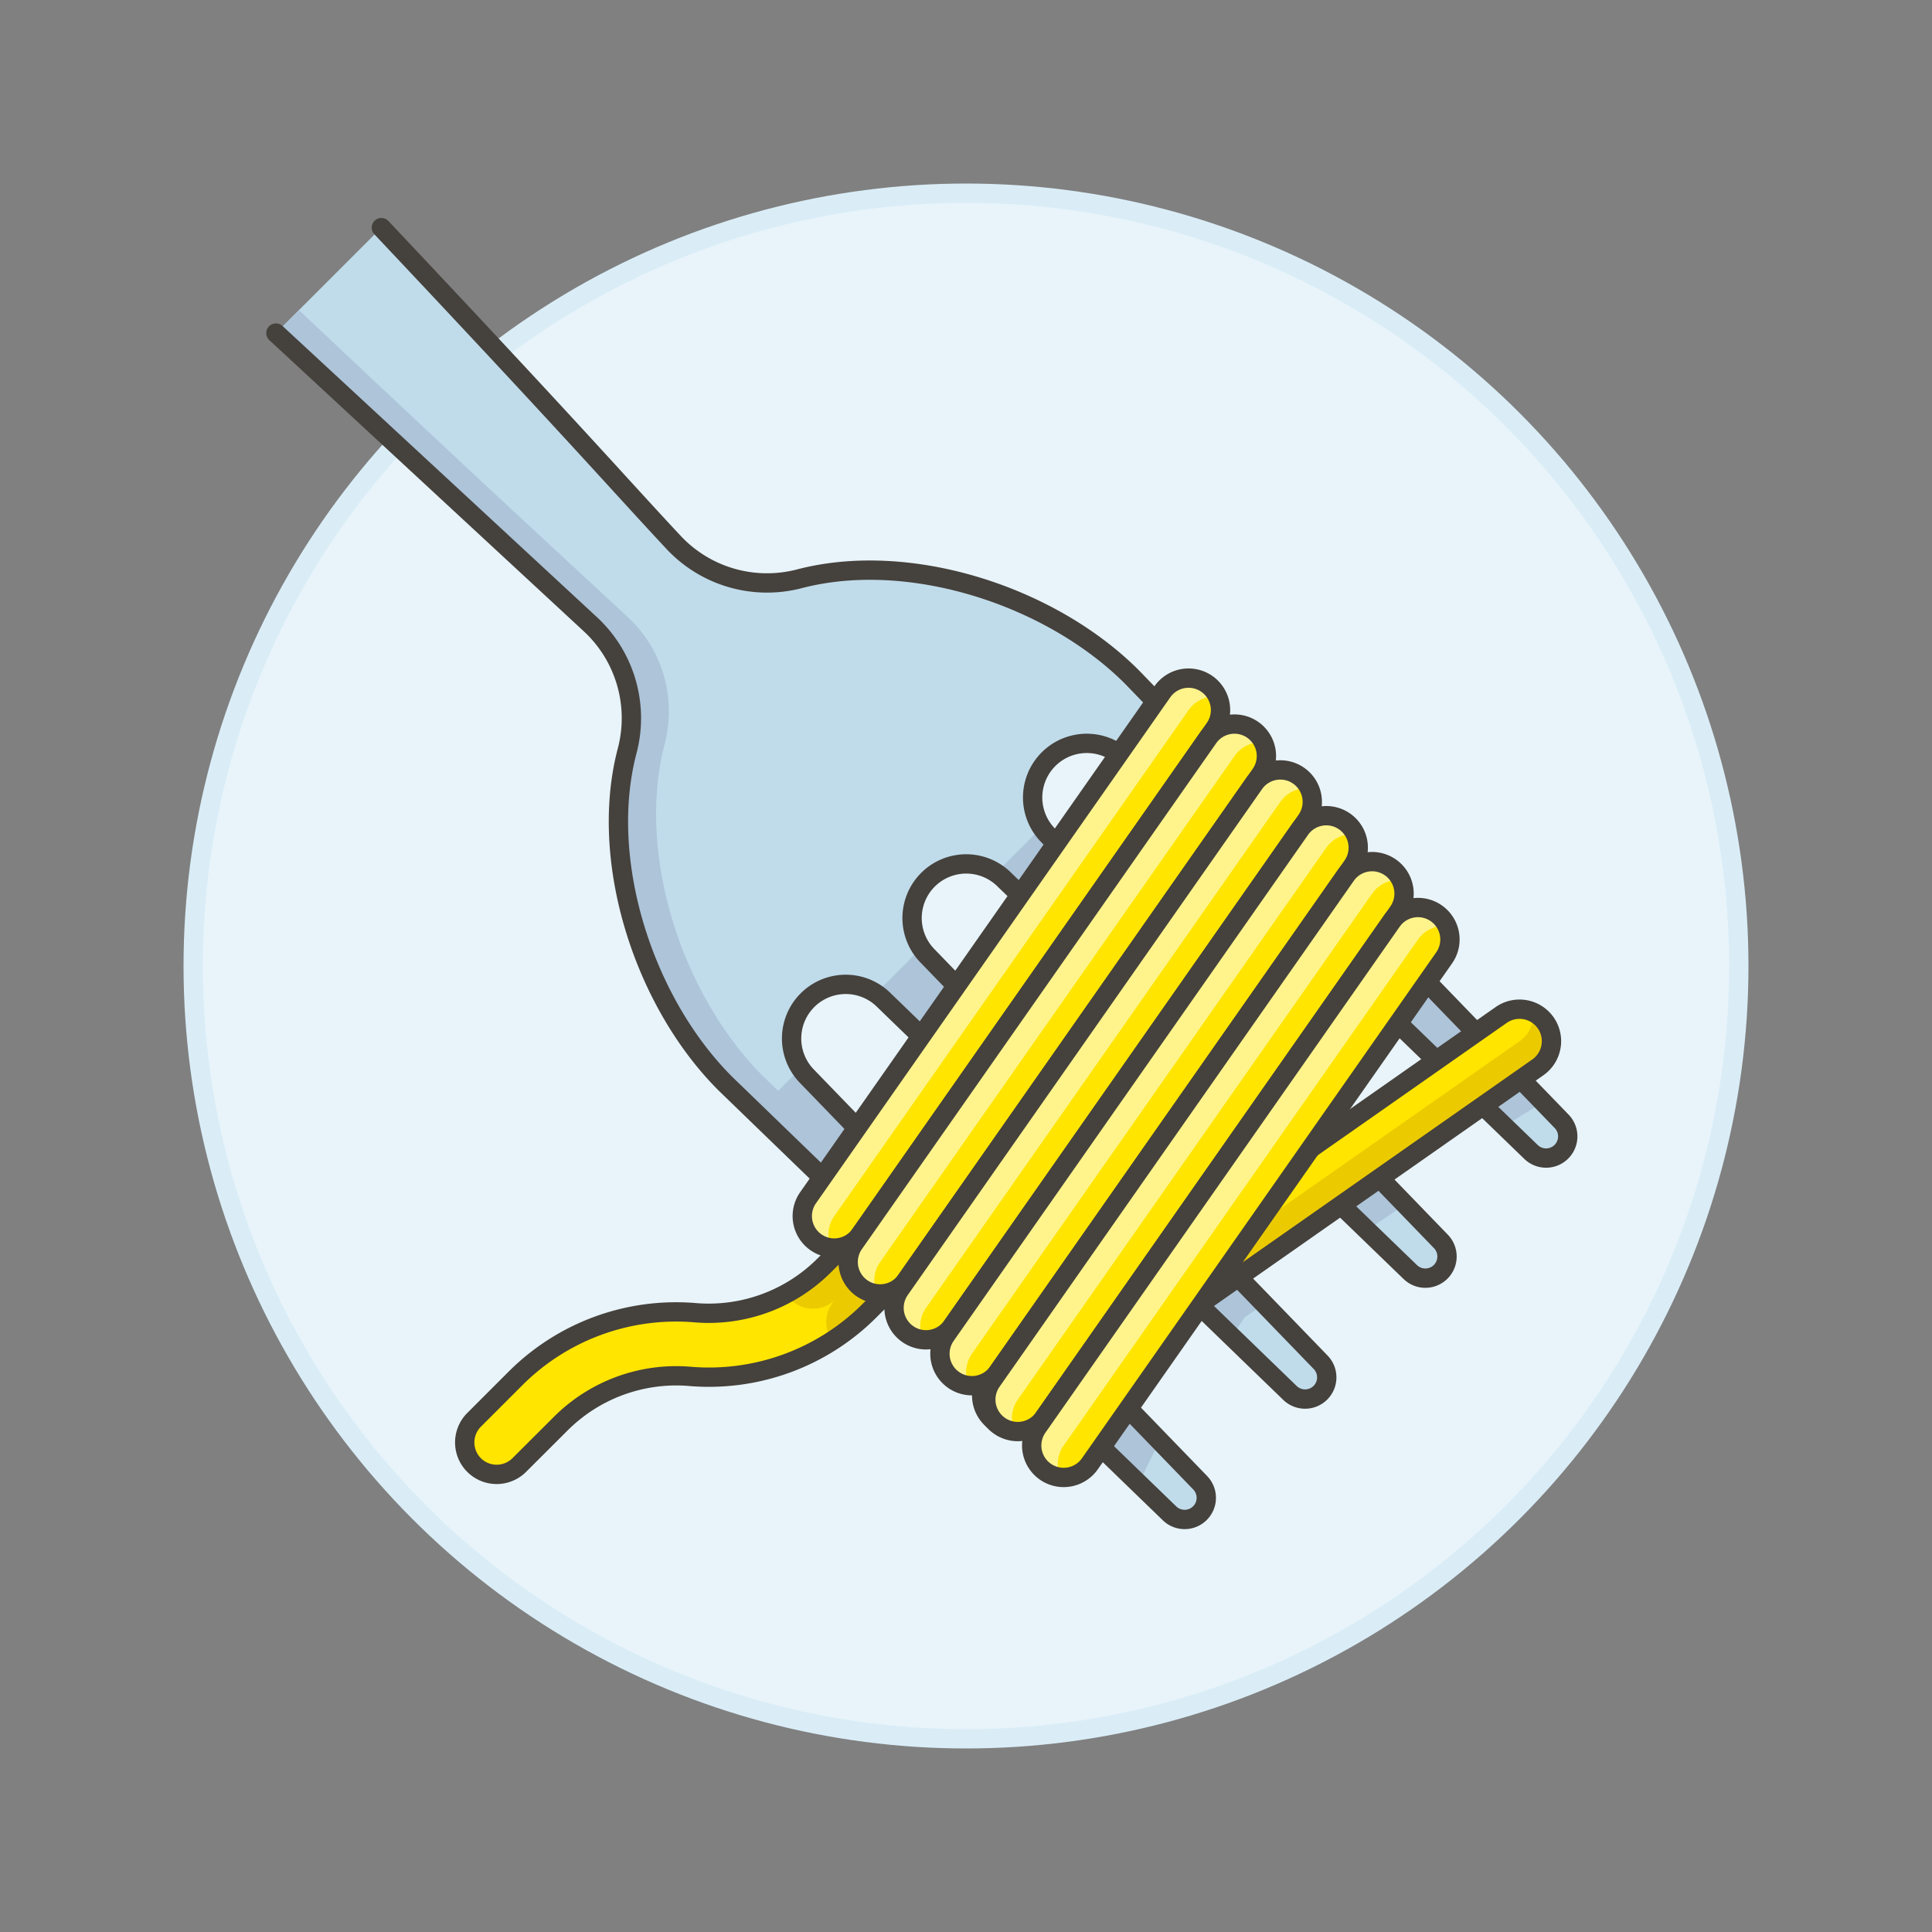 <svg xmlns="http://www.w3.org/2000/svg" viewBox="0 0 100 100"><rect x="0" y="0" width="100" height="100" fill="#808080" stroke="none"/><g class="nc-icon-wrapper"><defs/><circle class="a" cx="50" cy="50" r="40" fill="#e8f4fa" stroke="#daedf7" stroke-linecap="round" stroke-linejoin="round"/><path class="b" d="M79.234 59.609a1.121 1.121 0 0 0 1.585-1.586L58.587 35.039c-4.218-4.219-11.529-6.566-17.21-5.081a6.625 6.625 0 0 1-6.512-1.883c-2.85-3.049-4.989-5.542-15.125-16.292l-5.457 5.457 16.307 15.1a6.628 6.628 0 0 1 1.874 6.513c-1.5 5.684.851 13.007 5.075 17.23l22.984 22.236a1.121 1.121 0 0 0 1.586-1.585l-20.315-21a2.8 2.8 0 0 1 3.962-3.963l21 20.315a1.121 1.121 0 0 0 1.589-1.586l-20.315-21a2.8 2.8 0 0 1 3.963-3.963L73 65.845a1.121 1.121 0 0 0 1.585-1.585l-20.315-21a2.8 2.8 0 0 1 3.963-3.962z" style="" fill="#c0dceb"/><path class="c" d="M15.494 16.071c10.75 10.135 13.981 13.054 17.03 15.9a6.627 6.627 0 0 1 1.883 6.512c-1.485 5.681.862 12.992 5.08 17.21L41.865 58l-1.156 1.156-3.17-3.066c-4.219-4.218-6.566-11.529-5.081-17.21a6.625 6.625 0 0 0-1.883-6.512c-3.049-2.85-5.542-4.99-16.292-15.125z" style="" fill="#adc4d9"/><path class="c" d="M64.434 68.171l1.01-.674-17.414-18a2.841 2.841 0 0 1-.345-.435l-2.363 2.364a2.833 2.833 0 0 1 .434.345l18.005 17.41z" style="" fill="#adc4d9"/><path class="c" d="M72.728 62.343L54.267 43.256a2.833 2.833 0 0 1-.345-.434l-2.364 2.363a2.841 2.841 0 0 1 .435.345l18.762 18.147z" style="" fill="#adc4d9"/><path class="c" d="M79.878 57.05L60.12 36.623l-2.32 2.326a2.821 2.821 0 0 1 .435.344l19.627 18.989z" style="" fill="#adc4d9"/><path class="c" d="M60.022 74.577L41.793 55.73a2.821 2.821 0 0 1-.344-.435l-2.326 2.325 19.815 19.165z" style="" fill="#adc4d9"/><path class="d" d="M14.283 17.24l16.307 15.1a6.628 6.628 0 0 1 1.874 6.513c-1.5 5.684.851 13.007 5.075 17.23l22.984 22.236a1.121 1.121 0 0 0 1.586-1.585l-20.315-21a2.8 2.8 0 0 1 3.962-3.963l21 20.315a1.121 1.121 0 0 0 1.589-1.586l-20.315-21a2.8 2.8 0 0 1 3.963-3.963L73 65.845a1.121 1.121 0 0 0 1.585-1.585l-20.315-21a2.8 2.8 0 0 1 3.963-3.962l21 20.315a1.121 1.121 0 0 0 1.585-1.586L58.587 35.039c-4.218-4.219-11.529-6.566-17.21-5.081a6.625 6.625 0 0 1-6.512-1.883c-2.85-3.049-4.989-5.542-15.125-16.292" stroke-linecap="round" stroke-linejoin="round" fill="none" stroke="#45413c"/><path class="e" d="M24.538 75.83a1.655 1.655 0 0 1 0-2.339l2.138-2.138a11.752 11.752 0 0 1 9.3-3.408 8.449 8.449 0 0 0 6.689-2.451l2.535-2.528a1.654 1.654 0 0 1 2.339 2.339l-2.528 2.528a11.749 11.749 0 0 1-9.3 3.408 8.454 8.454 0 0 0-6.69 2.45l-2.144 2.139a1.655 1.655 0 0 1-2.339 0z" style="" fill="#ffe500"/><path class="f" d="M47.536 65.305a1.654 1.654 0 0 0-2.336-2.339l-2.528 2.528a8.458 8.458 0 0 1-1.987 1.477 1.684 1.684 0 0 0 .228.283 1.653 1.653 0 0 0 2.338 0 1.655 1.655 0 0 0-.17 2.14 11.8 11.8 0 0 0 1.93-1.561z" style="" fill="#ebcb00"/><path class="d" d="M24.538 75.83a1.655 1.655 0 0 1 0-2.339l2.138-2.138a11.752 11.752 0 0 1 9.3-3.408 8.449 8.449 0 0 0 6.689-2.451l2.535-2.528a1.654 1.654 0 0 1 2.339 2.339l-2.528 2.528a11.749 11.749 0 0 1-9.3 3.408 8.454 8.454 0 0 0-6.69 2.45l-2.144 2.139a1.655 1.655 0 0 1-2.339 0z" stroke-linecap="round" stroke-linejoin="round" fill="none" stroke="#45413c"/><path class="e" d="M51.516 70.875a1.654 1.654 0 1 0 1.9 2.709L79.6 55.245a1.654 1.654 0 1 0-1.9-2.709z" style="" fill="#ffe500"/><path class="f" d="M52.465 72.229l26.19-18.338a1.652 1.652 0 0 0 .7-1.5 1.653 1.653 0 0 1 .25 2.853l-26.192 18.34a1.652 1.652 0 0 1-2.595-1.211 1.652 1.652 0 0 0 1.647-.144z" style="" fill="#ebcb00"/><path class="d" d="M51.516 70.875a1.654 1.654 0 1 0 1.9 2.709L79.6 55.245a1.654 1.654 0 1 0-1.9-2.709z" stroke-linecap="round" stroke-linejoin="round" fill="none" stroke="#45413c"/><g><path class="e" d="M44.536 63.894a1.654 1.654 0 0 1-2.71-1.9l18.339-26.19a1.654 1.654 0 0 1 2.709 1.9z" style="" fill="#ffe500"/><path class="g" d="M43.181 62.946L61.52 36.755a1.651 1.651 0 0 1 1.5-.7 1.633 1.633 0 0 0-.55-.656 1.654 1.654 0 0 0-2.3.406L41.826 62a1.655 1.655 0 0 0 1.211 2.6 1.652 1.652 0 0 1 .144-1.654z" style="" fill="#fff48c"/><path class="d" d="M44.536 63.894a1.654 1.654 0 0 1-2.71-1.9l18.339-26.19a1.654 1.654 0 0 1 2.709 1.9z" stroke-linecap="round" stroke-linejoin="round" fill="none" stroke="#45413c"/></g><g><path class="e" d="M46.911 66.269a1.654 1.654 0 0 1-2.71-1.9L62.54 38.182a1.654 1.654 0 1 1 2.709 1.9z" style="" fill="#ffe500"/><path class="g" d="M45.556 65.32L63.9 39.13a1.654 1.654 0 0 1 1.5-.7 1.653 1.653 0 0 0-2.853-.249L44.2 64.372a1.654 1.654 0 0 0 1.211 2.6 1.654 1.654 0 0 1 .145-1.652z" style="" fill="#fff48c"/><path class="d" d="M46.911 66.269a1.654 1.654 0 0 1-2.71-1.9L62.54 38.182a1.654 1.654 0 1 1 2.709 1.9z" stroke-linecap="round" stroke-linejoin="round" fill="none" stroke="#45413c"/></g><g><path class="e" d="M49.285 68.644a1.654 1.654 0 0 1-2.709-1.9l18.339-26.188a1.654 1.654 0 1 1 2.709 1.9z" style="" fill="#ffe500"/><path class="g" d="M47.931 67.695l18.338-26.19a1.655 1.655 0 0 1 1.5-.7 1.653 1.653 0 0 0-2.853-.25l-18.34 26.192a1.654 1.654 0 0 0 1.211 2.6 1.654 1.654 0 0 1 .144-1.652z" style="" fill="#fff48c"/><path class="d" d="M49.285 68.644a1.654 1.654 0 0 1-2.709-1.9l18.339-26.188a1.654 1.654 0 1 1 2.709 1.9z" stroke-linecap="round" stroke-linejoin="round" fill="none" stroke="#45413c"/></g><g><path class="e" d="M51.66 71.019a1.654 1.654 0 0 1-2.709-1.9L67.29 42.931A1.654 1.654 0 1 1 70 44.828z" style="" fill="#ffe500"/><path class="g" d="M50.306 70.07l18.338-26.19a1.652 1.652 0 0 1 1.5-.7 1.653 1.653 0 0 0-2.853-.25l-18.34 26.192a1.652 1.652 0 0 0 1.211 2.595 1.652 1.652 0 0 1 .144-1.647z" style="" fill="#fff48c"/><path class="d" d="M51.66 71.019a1.654 1.654 0 0 1-2.709-1.9L67.29 42.931A1.654 1.654 0 1 1 70 44.828z" stroke-linecap="round" stroke-linejoin="round" fill="none" stroke="#45413c"/></g><g><path class="e" d="M54.035 73.393a1.654 1.654 0 1 1-2.709-1.9l18.338-26.19a1.654 1.654 0 0 1 2.71 1.9z" style="" fill="#ffe500"/><path class="g" d="M52.68 72.445l18.339-26.19a1.652 1.652 0 0 1 1.5-.7 1.654 1.654 0 0 0-2.854-.25L51.326 71.5a1.653 1.653 0 0 0 1.21 2.6 1.654 1.654 0 0 1 .144-1.655z" style="" fill="#fff48c"/><path class="d" d="M54.035 73.393a1.654 1.654 0 1 1-2.709-1.9l18.338-26.19a1.654 1.654 0 0 1 2.71 1.9z" stroke-linecap="round" stroke-linejoin="round" fill="none" stroke="#45413c"/></g><g><path class="e" d="M56.41 75.768a1.654 1.654 0 0 1-2.709-1.9l18.338-26.19a1.654 1.654 0 0 1 2.71 1.9z" style="" fill="#ffe500"/><path class="g" d="M55.055 74.82l18.339-26.191a1.651 1.651 0 0 1 1.5-.7 1.655 1.655 0 0 0-2.854-.25L53.7 73.871a1.654 1.654 0 0 0 1.21 2.6 1.652 1.652 0 0 1 .145-1.651z" style="" fill="#fff48c"/><path class="d" d="M56.41 75.768a1.654 1.654 0 0 1-2.709-1.9l18.338-26.19a1.654 1.654 0 0 1 2.71 1.9z" stroke-linecap="round" stroke-linejoin="round" fill="none" stroke="#45413c"/></g></g></svg>